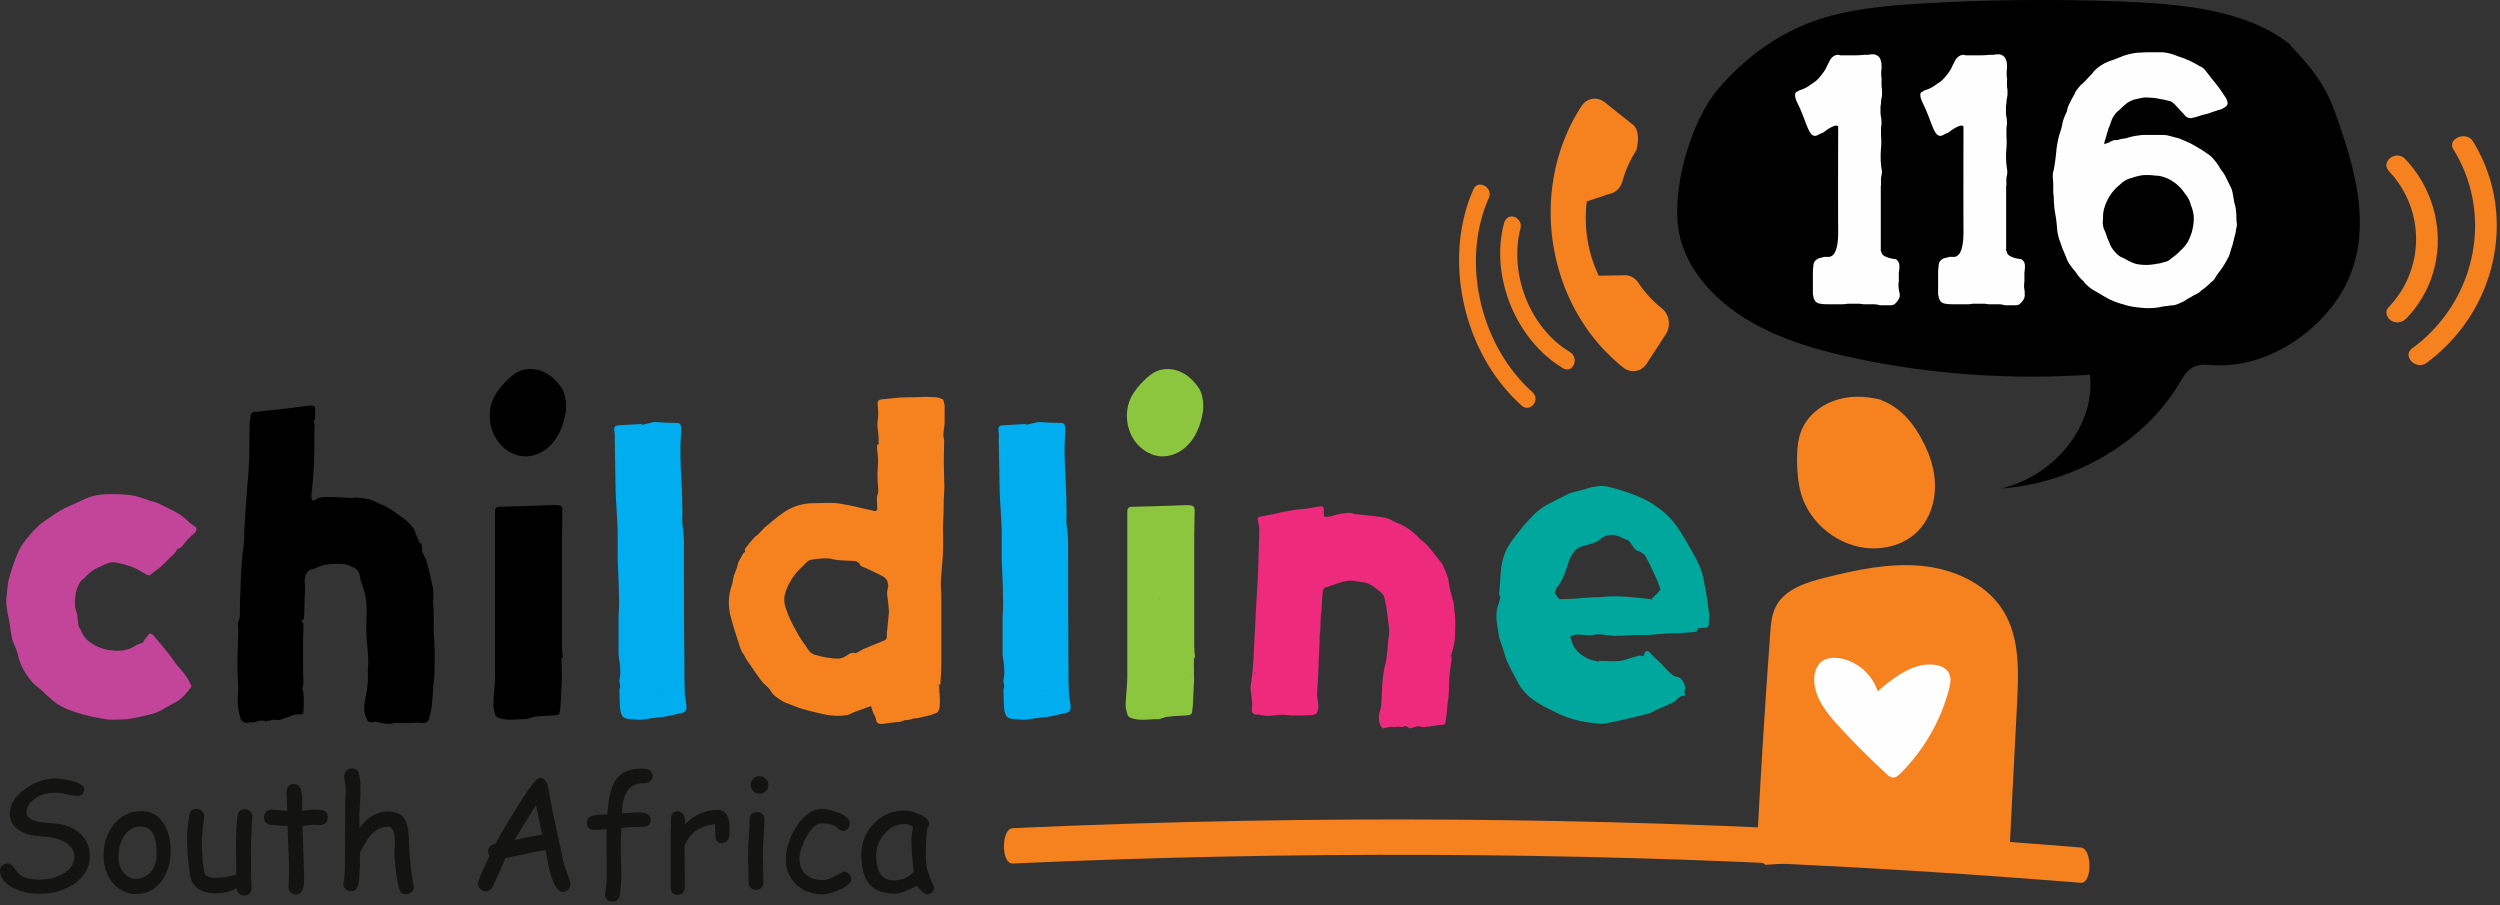 <?xml version="1.0"?>
<svg width="337" height="122" xmlns="http://www.w3.org/2000/svg" xmlns:svg="http://www.w3.org/2000/svg">
 <rect width="100%" height="100%" fill="#333333" stroke="none"/>
 <g class="layer">
  <title>Layer 1</title>
  <g class="layer" id="svg_8">
   <path d="m0.01,117.36c-0.01,-0.28 0.09,-0.51 0.29,-0.69c0.2,-0.17 0.44,-0.27 0.73,-0.27c0.33,0 0.63,0.19 0.88,0.57c0.35,0.51 0.65,0.87 0.92,1.04c0.59,0.39 1.43,0.57 2.52,0.57c1.05,0 2.04,-0.23 2.95,-0.68c1.15,-0.59 1.73,-1.4 1.73,-2.44c0,-0.85 -0.49,-1.53 -1.47,-2.03c-0.81,-0.43 -1.84,-0.65 -3.04,-0.69c-1.08,-0.04 -1.99,-0.28 -2.75,-0.71c-0.96,-0.55 -1.45,-1.33 -1.45,-2.36c0,-1.21 0.69,-2.32 2.07,-3.32c1.31,-0.93 2.67,-1.41 4.07,-1.41c0.65,0 1.4,0.12 2.23,0.33c1.11,0.29 1.65,0.67 1.65,1.13c0,0.59 -0.31,0.89 -0.92,0.89c-0.27,0 -0.75,-0.08 -1.43,-0.23c-0.68,-0.15 -1.2,-0.21 -1.57,-0.2c-1.07,0.01 -1.96,0.27 -2.71,0.79c-0.76,0.52 -1.13,1.15 -1.13,1.91c0,0.56 0.49,0.96 1.51,1.19c0.37,0.09 1.09,0.17 2.17,0.24c1.55,0.12 2.77,0.61 3.64,1.47c0.81,0.8 1.21,1.76 1.21,2.89c0,1.61 -0.75,2.91 -2.25,3.88c-1.29,0.83 -2.8,1.25 -4.51,1.25c-1.24,0 -2.39,-0.24 -3.43,-0.72c-1.25,-0.59 -1.89,-1.39 -1.92,-2.41" fill="#131312" fill-rule="nonzero" id="svg_12"/>
   <path d="m18.97,111.4c-1,0 -1.77,0.47 -2.33,1.43c-0.44,0.77 -0.67,1.65 -0.67,2.63c0,1 0.28,1.76 0.81,2.31c0.45,0.47 0.97,0.69 1.57,0.69c0.71,0 1.32,-0.27 1.83,-0.77c0.59,-0.57 0.89,-1.35 0.92,-2.32c0.09,-2.63 -0.61,-3.95 -2.13,-3.96m-0.61,9.11c-1.13,0 -2.12,-0.43 -2.95,-1.27c-0.91,-0.93 -1.4,-2.2 -1.44,-3.79c-0.04,-1.53 0.35,-2.88 1.16,-4.05c0.95,-1.37 2.28,-2.07 3.97,-2.07c1.36,0 2.39,0.63 3.09,1.87c0.56,1 0.83,2.21 0.8,3.63c-0.01,1.51 -0.41,2.8 -1.17,3.87c-0.88,1.21 -2.03,1.81 -3.47,1.81" fill="#131312" fill-rule="nonzero" id="svg_13"/>
   <path d="m33.83,113.95c0,0.49 0,1.23 0.01,2.21c0,0.97 0.01,1.71 0.01,2.2c0,0.15 0.01,0.37 0.03,0.68c0.03,0.31 0.04,0.53 0.04,0.68c0,0.29 -0.09,0.53 -0.29,0.72c-0.2,0.19 -0.44,0.28 -0.72,0.28c-0.53,0 -0.87,-0.32 -1.01,-0.97c-0.84,0.45 -1.81,0.67 -2.93,0.67c-0.88,0 -1.63,-0.2 -2.21,-0.59c-0.64,-0.44 -1.03,-1.07 -1.15,-1.91c-0.27,-1.8 -0.4,-3.41 -0.4,-4.81c0,-0.93 0.11,-2 0.31,-3.19c0.09,-0.59 0.43,-0.88 0.97,-0.88c0.29,0 0.53,0.09 0.73,0.28c0.2,0.19 0.29,0.43 0.29,0.72c0,0.31 -0.05,0.81 -0.15,1.49c-0.09,0.69 -0.15,1.21 -0.15,1.57c0,1.13 0.04,2.11 0.11,2.92c0.08,0.8 0.19,1.45 0.35,1.95c0.21,0.12 0.44,0.21 0.65,0.28c0.23,0.05 0.44,0.09 0.64,0.09c0.92,0 1.88,-0.15 2.89,-0.44l-0.01,-2.07l-0.03,-1.99c0,-1.47 0.07,-2.73 0.2,-3.81c0.08,-0.63 0.4,-0.95 0.99,-0.95c0.29,0 0.53,0.11 0.73,0.29c0.2,0.19 0.29,0.43 0.28,0.71l-0.19,3.85l0.01,0.02z" fill="#131312" fill-rule="nonzero" id="svg_14"/>
   <path d="m43.19,111.22c-0.15,0 -0.31,0 -0.51,-0.01c-0.19,-0.01 -0.36,-0.03 -0.51,-0.03c-0.15,0 -0.61,0.05 -1.39,0.16l0.2,6.03l0.01,0.44l0,0.52c0.04,1.49 -0.32,2.24 -1.07,2.24c-0.27,0 -0.51,-0.09 -0.71,-0.27c-0.2,-0.17 -0.31,-0.4 -0.31,-0.67c0,-0.25 0.01,-0.64 0.04,-1.16c0.01,-0.52 0.03,-0.91 0.03,-1.16l-0.2,-5.96c-0.49,-0.01 -1.25,-0.07 -2.27,-0.17c-0.6,-0.08 -0.91,-0.41 -0.91,-1c0,-0.31 0.09,-0.55 0.27,-0.75c0.19,-0.2 0.43,-0.29 0.71,-0.29l2.15,0.17c0,-0.35 -0.01,-0.81 -0.04,-1.4c-0.04,-0.57 -0.05,-1 -0.05,-1.25c0,-0.29 0.09,-0.52 0.29,-0.71c0.2,-0.19 0.44,-0.28 0.72,-0.28c0.61,0 0.97,0.49 1.08,1.49c0.01,0.25 0.03,0.56 0.03,0.91l-0.03,0.6l0,0.63c0.84,-0.11 1.32,-0.16 1.44,-0.16c0.71,0 1.17,0.03 1.39,0.09c0.43,0.15 0.63,0.47 0.63,0.96c0,0.31 -0.09,0.55 -0.28,0.75c-0.19,0.19 -0.43,0.28 -0.72,0.28" fill="#131312" fill-rule="nonzero" id="svg_15"/>
   <path d="m54.74,120.54c-0.48,0 -0.79,-0.25 -0.95,-0.77c-0.15,-0.55 -0.29,-1.35 -0.43,-2.37c-0.12,-0.99 -0.19,-1.8 -0.19,-2.43c0,-0.17 0.01,-0.44 0.03,-0.8c0.03,-0.36 0.03,-0.63 0.03,-0.81c0,-1.28 -0.32,-1.92 -0.96,-1.92c-0.85,0 -1.63,0.4 -2.31,1.17c-0.35,0.4 -0.83,1.17 -1.43,2.29c0,2.6 -0.11,4.13 -0.33,4.6c-0.19,0.43 -0.48,0.64 -0.88,0.64c-0.28,0 -0.53,-0.11 -0.73,-0.29a0.89,0.89 0 0 1 -0.32,-0.69c0,-0.09 0.03,-0.24 0.09,-0.44c0.05,-0.17 0.09,-0.67 0.11,-1.49l0.03,-1.51l0.04,-7.49c0.04,-0.84 0.07,-1.41 0.07,-1.71c0,-0.35 -0.03,-0.67 -0.09,-0.99c-0.07,-0.31 -0.11,-0.63 -0.11,-0.96c0,-0.28 0.11,-0.52 0.31,-0.71c0.2,-0.19 0.44,-0.28 0.72,-0.28c0.56,0 0.88,0.29 0.99,0.89c0.11,0.67 0.16,1.25 0.16,1.79c0,0.72 -0.03,1.45 -0.07,2.24c-0.05,0.73 -0.07,1.48 -0.07,2.23l0.01,0.89c0.56,-0.75 1.16,-1.31 1.8,-1.68c0.63,-0.36 1.31,-0.55 2.01,-0.55c1.13,0 1.91,0.36 2.33,1.09c0.29,0.52 0.47,1.39 0.51,2.61l0.08,1.95l0.2,2.12c0.11,0.8 0.21,1.49 0.35,2.11c0.03,0.11 0.04,0.21 0.04,0.29c0,0.28 -0.09,0.51 -0.31,0.69c-0.2,0.19 -0.44,0.28 -0.73,0.28" fill="#131312" fill-rule="nonzero" id="svg_16"/>
   <path d="m72.25,108.56l-2.92,4.69c0.83,-0.21 2.07,-0.47 3.75,-0.76l-0.83,-3.93zm3.6,11.65c-0.63,0 -1.17,-0.8 -1.64,-2.41c-0.17,-0.6 -0.4,-1.68 -0.65,-3.2c-0.69,0.09 -1.61,0.25 -2.73,0.51l-2.71,0.56c-0.35,0.89 -0.92,2.19 -1.75,3.91c-0.21,0.37 -0.51,0.56 -0.88,0.56c-0.28,0 -0.52,-0.09 -0.73,-0.29a0.95,0.95 0 0 1 -0.32,-0.73c0,-0.32 0.51,-1.56 1.53,-3.72c-0.11,-0.17 -0.17,-0.37 -0.17,-0.61c0,-0.55 0.33,-0.91 1,-1.05c0.77,-1.45 1.76,-3.13 2.95,-5.01c1.6,-2.59 2.61,-3.87 3,-3.87c0.53,0 0.91,0.37 1.11,1.12l0.64,3.43l1.52,7.08l0.57,1.61c0.2,0.55 0.31,0.92 0.31,1.11c0,0.29 -0.11,0.53 -0.32,0.73c-0.21,0.19 -0.45,0.29 -0.72,0.29" fill="#131312" fill-rule="nonzero" id="svg_17"/>
   <path d="m86.63,105.58c-1.64,0 -2.56,1.13 -2.76,3.43l-0.03,0.63c1.16,-0.08 1.91,-0.12 2.24,-0.12c1.08,0 1.63,0.33 1.63,1.01c0,0.51 -0.27,0.8 -0.8,0.89a4.1,4.1 0 0 1 -0.81,0.04c-0.31,0 -1.09,0.04 -2.35,0.15l-0.08,2.32c0,0.43 0.01,1.05 0.04,1.89c0.03,0.84 0.04,1.48 0.04,1.89c0,1.29 -0.08,2.29 -0.23,3.01c-0.12,0.55 -0.43,0.81 -0.95,0.81c-0.28,0 -0.52,-0.08 -0.71,-0.27a0.88,0.88 0 0 1 -0.31,-0.68c0,-0.05 0.01,-0.12 0.03,-0.2c0.15,-0.88 0.21,-1.85 0.21,-2.89l-0.03,-2.77l0,-2.96c-0.85,0.07 -1.39,0.11 -1.61,0.11c-0.69,0 -1.03,-0.33 -1.03,-1c0,-0.67 0.59,-1.03 1.77,-1.05l0.99,-0.03c0.01,-0.39 0.07,-0.91 0.15,-1.56c0.19,-1.51 0.56,-2.61 1.15,-3.33c0.71,-0.85 1.81,-1.29 3.31,-1.29c0.97,0 1.47,0.33 1.47,0.99c0,0.65 -0.44,0.99 -1.33,0.99" fill="#131312" fill-rule="nonzero" id="svg_18"/>
   <path d="m98.33,112.38c-0.04,0.85 -0.39,1.27 -1.01,1.27c-0.59,0 -0.88,-0.33 -0.88,-1c0,-0.13 0,-0.37 -0.03,-0.72l-0.03,-0.85c-1.08,0.13 -1.93,0.43 -2.59,0.91c-0.6,0.44 -1.11,1.11 -1.51,2l0.03,5.59c0,0.68 -0.35,1.03 -1.01,1.03c-0.6,0 -0.89,-0.35 -0.89,-1.03l0,-7.16c0,-0.23 0,-0.56 0.03,-1.01c0.01,-0.44 0.01,-0.77 0.01,-1c0,-0.69 0.31,-1.04 0.91,-1.04c0.67,0 1,0.57 1,1.69c1.31,-1.25 2.76,-1.88 4.35,-1.88c0.55,0 0.96,0.2 1.24,0.63c0.27,0.41 0.4,1.04 0.4,1.87c0,0.36 0,0.6 -0.01,0.72" fill="#131312" fill-rule="nonzero" id="svg_19"/>
   <path d="m102.38,107c-0.32,0 -0.61,-0.12 -0.84,-0.35c-0.24,-0.24 -0.36,-0.52 -0.36,-0.84c0,-0.32 0.12,-0.6 0.36,-0.84c0.23,-0.23 0.52,-0.35 0.84,-0.35c0.32,0 0.61,0.12 0.84,0.35c0.24,0.24 0.36,0.52 0.36,0.84c0,0.32 -0.12,0.6 -0.36,0.84c-0.23,0.23 -0.52,0.35 -0.84,0.35m0.45,8.28c0,0.4 0.01,1.01 0.04,1.83c0.03,0.81 0.04,1.43 0.04,1.83c0,0.31 -0.09,0.55 -0.28,0.73c-0.19,0.2 -0.43,0.29 -0.72,0.29s-0.53,-0.09 -0.72,-0.29c-0.19,-0.19 -0.28,-0.43 -0.28,-0.73c0,-0.4 -0.01,-1.01 -0.04,-1.83c-0.03,-0.81 -0.03,-1.43 -0.03,-1.83c0,-0.64 0.03,-1.44 0.09,-2.4c0.07,-0.95 0.11,-1.75 0.11,-2.39c0,-0.31 0.09,-0.55 0.28,-0.75c0.19,-0.19 0.43,-0.28 0.72,-0.28s0.53,0.09 0.72,0.28c0.19,0.2 0.28,0.44 0.28,0.75c0,0.64 -0.04,1.44 -0.11,2.39c-0.07,0.96 -0.11,1.76 -0.11,2.4" fill="#131312" fill-rule="nonzero" id="svg_20"/>
   <path d="m110.9,120.55c-1.4,0 -2.56,-0.43 -3.49,-1.27c-0.99,-0.88 -1.47,-2.04 -1.47,-3.49c0,-1.37 0.45,-2.8 1.37,-4.27c1.03,-1.64 2.17,-2.45 3.45,-2.45c0.67,0 1.4,0.16 2.23,0.47c1.04,0.4 1.56,0.89 1.56,1.47c0,0.27 -0.08,0.49 -0.25,0.69a0.82,0.82 0 0 1 -0.63,0.31c-0.2,0 -0.37,-0.07 -0.52,-0.19c-0.15,-0.12 -0.29,-0.23 -0.43,-0.35c-0.4,-0.32 -1.05,-0.48 -1.96,-0.48c-0.69,0 -1.39,0.61 -2.07,1.85c-0.61,1.13 -0.92,2.12 -0.92,2.95c0,0.89 0.31,1.6 0.91,2.12c0.57,0.48 1.31,0.72 2.21,0.72c0.4,0 0.84,-0.11 1.29,-0.32l1.19,-0.64c0.2,-0.11 0.35,-0.16 0.44,-0.16c0.25,0 0.47,0.11 0.65,0.31c0.19,0.2 0.28,0.43 0.28,0.68c0,0.51 -0.53,0.97 -1.57,1.44c-0.92,0.41 -1.68,0.61 -2.28,0.61" fill="#131312" fill-rule="nonzero" id="svg_21"/>
   <path d="m122.86,113.5c0,-0.29 0.01,-0.61 0.05,-0.95c0.04,-0.35 0.09,-0.72 0.16,-1.11c-0.25,-0.12 -0.47,-0.23 -0.64,-0.28a1.26,1.26 0 0 0 -0.44,-0.09c-1.05,0 -1.96,0.43 -2.72,1.29c-0.76,0.85 -1.15,1.85 -1.15,2.97c0,1.11 0.2,1.95 0.59,2.51c0.4,0.56 0.99,0.83 1.77,0.83c0.65,0 1.21,-0.12 1.67,-0.35c0.24,-0.13 0.59,-0.39 1.03,-0.77c-0.21,-1.81 -0.32,-3.16 -0.32,-4.05m2.12,7.08c-0.13,0 -0.37,-0.15 -0.71,-0.44c-0.31,-0.28 -0.53,-0.53 -0.68,-0.75c-0.65,0.36 -1.23,0.61 -1.72,0.8c-0.51,0.19 -0.92,0.27 -1.25,0.27c-1.59,0 -2.75,-0.44 -3.48,-1.35c-0.68,-0.84 -1.03,-2.13 -1.03,-3.87c0,-1.65 0.57,-3.05 1.69,-4.23c1.13,-1.16 2.49,-1.75 4.07,-1.75c0.59,0 1.24,0.15 1.97,0.45c0.93,0.39 1.4,0.84 1.4,1.37c0,0.19 -0.08,0.35 -0.21,0.49c-0.07,0.25 -0.12,0.68 -0.16,1.28c-0.03,0.59 -0.05,1.35 -0.07,2.27c0,0.84 0.05,1.51 0.17,2c0.08,0.29 0.29,0.89 0.65,1.8c0.04,0.12 0.12,0.29 0.23,0.53l0.07,0.17c0,0.28 -0.09,0.49 -0.29,0.68c-0.19,0.17 -0.41,0.25 -0.65,0.25" fill="#131312" fill-rule="nonzero" id="svg_22"/>
   <path d="m26.22,71.9c-0.68,0.45 -1.13,1.08 -1.64,1.69c-0.05,0.12 -0.23,0.23 -0.35,0.29c-0.39,0.05 -0.45,0.39 -0.61,0.61l-0.52,0.52c-0.51,0.51 -1.01,1.01 -1.59,1.52l-1.36,1.03c-0.05,0 -0.17,0 -0.28,-0.05c-0.68,-0.35 -1.31,-0.8 -2.04,-1.08c-0.75,-0.28 -1.59,-0.51 -2.44,-0.63c-0.45,-0.05 -0.96,0.17 -1.41,0.35c-0.52,0.23 -1.03,0.45 -1.53,0.79c-0.28,0.17 -0.57,0.51 -0.85,0.73c-0.11,0.12 -0.17,0.23 -0.23,0.29c-0.57,0.28 -0.73,0.79 -0.96,1.31l-0.17,0.56c-0.17,0.96 -0.28,1.93 0.17,2.95c0.05,0.51 0.11,1.03 0.16,1.53c0.07,0.23 0.23,0.45 0.35,0.68c0.35,0.96 1.01,1.53 1.87,1.99c0.68,0.4 1.36,0.56 2.11,0.68c1.19,0.17 2.43,0.05 3.45,-0.68c0.4,-0.23 0.96,-0.17 1.13,-0.73c0.05,-0.12 0.12,-0.17 0.23,-0.29c0.17,-0.16 0.28,-0.51 0.51,-0.56c0.23,0 0.52,0.23 0.63,0.45c0.73,0.85 1.43,1.69 2.11,2.55l0.84,1.2c0.45,0.51 0.91,1.01 1.31,1.59c0.28,0.39 0.45,0.84 0.68,1.24c0,0.05 0,0.17 -0.05,0.23c-0.63,0.8 -1.25,1.64 -2.27,2.11c-0.68,0.33 -1.36,0.79 -2.04,1.13c-0.63,0.28 -1.31,0.45 -1.99,0.61c-0.73,0.17 -1.48,0.29 -2.33,0.45c-0.84,0 -1.87,0.12 -2.83,0c-1.36,-0.23 -2.77,-0.51 -4.08,-0.96c-1.13,-0.33 -2.27,-0.85 -3.17,-1.64c-0.52,-0.45 -1.03,-0.91 -1.48,-1.36c-0.4,-0.35 -0.85,-0.63 -1.19,-1.03c-0.91,-1.08 -1.65,-2.27 -1.93,-3.68c-0.17,-0.75 -0.56,-1.43 -0.79,-2.11c-0.17,-0.84 -0.29,-1.69 -0.4,-2.55c-0.07,-0.35 -0.17,-0.68 -0.23,-1.03c-0.07,-0.51 -0.17,-1.07 -0.17,-1.59c0.05,-0.91 0.17,-1.75 0.28,-2.65c0.17,-0.69 0.35,-1.31 0.57,-1.93c0.28,-0.8 0.56,-1.59 0.91,-2.32c0.23,-0.45 0.56,-0.91 0.85,-1.31c0.51,-0.57 0.96,-1.2 1.52,-1.71c0.4,-0.4 0.85,-0.73 1.36,-1.08c0.75,-0.51 1.53,-1.07 2.33,-1.47c0.91,-0.45 1.81,-0.8 2.72,-1.25c1.08,-0.51 2.21,-0.68 3.4,-0.68c1.03,0 2.04,0 3.01,0.17c0.84,0.12 1.64,0.45 2.49,0.73c0.45,0.12 0.91,0.23 1.29,0.45c1.31,0.68 2.73,1.2 3.8,2.33c0.29,0.28 0.63,0.51 0.97,0.73c0.23,0.17 0.16,0.63 -0.12,0.85" fill="#C24599" fill-rule="nonzero" id="svg_23"/>
   <path d="m32.41,94.68l-0.07,0l0,0.07s0,-0.07 0.07,-0.07m26.03,-9.75c0.05,0.96 0.16,1.99 0.16,2.95c0,0.96 0,1.92 -0.05,2.95c0,0.4 -0.05,0.8 -0.11,1.25c-0.07,1.01 -0.12,2.04 -0.23,3.05c-0.07,0.63 -0.24,1.25 -0.4,1.88c-0.12,0.33 -0.57,0.51 -1.03,0.45c-0.45,-0.12 -1.01,0 -1.53,0l-1.41,0c-0.23,0 -0.45,-0.07 -0.63,0c-0.79,0.23 -1.59,0.05 -2.32,-0.12c-0.12,-0.05 -0.23,-0.05 -0.35,-0.05c-0.73,0.17 -0.91,0.11 -1.19,-0.57c-0.33,-0.68 -0.28,-1.47 -0.17,-2.21c0.12,-0.68 0.29,-1.36 0.35,-2.04c0.11,-0.73 0.05,-1.47 0.05,-2.2c0,-0.23 0.05,-0.47 0.05,-0.63c0.05,-1.36 -0.16,-2.72 -0.23,-4.08c-0.05,-0.68 0,-1.31 0,-1.99c0.07,-1.36 0.07,-2.67 -0.33,-3.97c-0.17,-0.68 -0.51,-1.36 -0.57,-2.04c-0.11,-0.57 -0.4,-0.85 -0.79,-1.03c-0.4,-0.23 -0.91,-0.45 -1.43,-0.51c-0.84,-0.05 -1.69,0 -2.49,0.11c-0.51,0.07 -0.96,0.35 -1.41,0.52c-0.23,0.05 -0.51,0.11 -0.68,0.23c-0.17,0.11 -0.35,0.28 -0.45,0.51c-0.12,0.28 -0.17,0.63 -0.17,0.91c-0.05,0.23 0.05,0.45 0.05,0.68c-0.05,1.08 -0.05,2.16 -0.11,3.24c0,0.39 0,0.79 -0.05,1.19c0,0.05 -0.12,0.11 -0.23,0.17c0,0 -0.12,0.05 -0.12,0.11l0.12,0.17c0.05,0.05 0.16,0.12 0.16,0.23c0,0.68 0,1.36 -0.05,2.04l0,3.75c0,0.73 0.05,1.53 0.05,2.32c0,0.17 -0.11,0.4 -0.16,0.63c0,0 0,0.05 0.05,0.11c0.05,0.17 0.11,0.35 0.11,0.45c0.07,0.85 0.07,1.65 0,2.51c0,0.39 -0.16,0.45 -0.51,0.39c-0.35,-0.05 -0.68,0.07 -0.96,0.12c-0.28,0.11 -0.57,0.28 -0.85,0.33c-0.51,0.17 -0.91,0.4 -1.48,0.29c-0.33,-0.07 -0.73,0.11 -1.07,0.16c-0.07,0 -0.17,0.12 -0.17,0.07c-0.73,-0.4 -1.36,0.23 -2.09,0.11c-0.24,0 -0.45,0.12 -0.68,0.05c-0.24,-0.05 -0.57,-0.23 -0.63,-0.45c-0.17,-0.61 -0.35,-1.29 -0.4,-1.97c-0.05,-0.75 0.05,-1.53 0.05,-2.28c-0.05,-1.29 -0.11,-2.55 -0.11,-3.8c0,-1.13 0.11,-2.27 0.11,-3.33c0,-0.52 0,-1.08 -0.05,-1.59c0,-0.07 0,-0.12 0.05,-0.17c0.29,-0.57 0.23,-1.2 0.23,-1.81c0,-0.75 0,-1.53 0.07,-2.27c0.05,-1.13 0.05,-2.33 0.16,-3.47c0.05,-0.96 0.17,-1.87 0.28,-2.84c0.07,-0.56 0.07,-1.13 0.07,-1.69l0.17,-2.77c0.05,-0.75 0.11,-1.48 0.16,-2.21c0.07,-1.25 0.23,-2.49 0.28,-3.75c0.12,-0.96 0.07,-1.93 0.07,-2.89c0.05,-0.8 0,-1.59 0.05,-2.37c0,-0.63 0.05,-1.25 0.17,-1.88c0,-0.11 0.23,-0.33 0.33,-0.33c0.91,-0.12 1.81,-0.17 2.72,-0.29c1.53,-0.16 3.07,-0.33 4.6,-0.56c0.96,-0.12 1.08,0 1.01,1.01c0,0.23 0.07,0.57 -0.05,0.8c-0.17,0.23 -0.11,0.4 -0.05,0.68c0.05,0.28 0,0.57 0,0.85c0,1.47 0,2.95 -0.05,4.43c-0.07,1.24 -0.17,2.55 -0.29,3.79c-0.05,0.29 -0.11,0.52 -0.05,0.75c0,0.16 0.05,0.33 0.12,0.45c0.05,0.05 0.28,0 0.39,-0.07c0.57,-0.45 1.25,-0.39 1.88,-0.39c0.51,0 0.96,0 1.47,0.05c0.52,0 1.03,0.05 1.6,0.11c0.11,0 0.28,-0.11 0.39,-0.11c0.85,0.11 1.71,0.11 2.44,0.45c1.13,0.51 2.27,0.96 3.23,1.76c0.52,0.4 1.08,0.68 1.48,1.13c0.4,0.45 0.91,0.85 1.03,1.53c0.05,0.23 0.23,0.45 0.28,0.68l-0.05,0.05c0,0.05 0,0.05 0.05,0.05l0,-0.11c0.11,0.16 0.17,0.33 0.23,0.56c0.45,0.12 0.28,0.57 0.4,0.85c0,0.05 -0.07,0.17 -0.07,0.28c0.23,0.52 0.52,0.97 0.68,1.48c0.29,1.13 0.57,2.27 0.8,3.4c0.12,0.68 0.05,1.36 0.05,2.04c0,0.51 0.07,1.08 0.07,1.59l0,2.16l-0.02,-0.02z" fill="#000" fill-rule="nonzero" id="svg_24"/>
   <path d="m67.5,86.92s0.05,0.05 0.05,0l-0.05,0zm8.23,4.76l-0.17,3.51c0,0.07 0,0.17 -0.05,0.24c-0.05,0.91 -0.05,0.91 -0.97,1.01c-0.73,0.05 -1.53,0.05 -2.27,0.17c-0.28,0 -0.51,0.05 -0.73,0.17c-0.23,0 -0.4,0.16 -0.56,0.16c-1.25,-0.05 -2.51,0.29 -3.75,-0.16c-0.17,-0.07 -0.4,-0.23 -0.45,-0.35c-0.12,-0.45 -0.28,-0.96 -0.28,-1.41c0.05,-1.31 0.23,-2.61 0.23,-3.92l0,-22.06c0,-0.45 0.05,-0.68 0.56,-0.73c2.49,-0.07 4.93,-0.12 7.43,-0.23l0.28,0c0.69,0.05 0.85,0.23 0.8,0.91c0,1.24 -0.05,2.55 -0.05,3.8l0,14.28c0,0.52 0.05,0.97 0.11,1.48c0,0.05 -0.05,0.11 -0.05,0.23c-0.05,-0.05 -0.05,-0.17 -0.11,-0.23" fill="#000" fill-rule="nonzero" id="svg_25"/>
   <path d="m88.77,93.04c-0.05,0 -0.05,0 -0.05,-0.05c0,0.05 -0.07,0.05 -0.07,0.11c0.07,0 0.07,-0.05 0.12,-0.05m3.12,3.07c-0.12,0.05 -0.17,0.05 -0.28,0.05c-0.69,0.17 -1.37,0.33 -2.05,0.45c-0.84,0.11 -1.69,0.17 -2.55,0.33c-0.63,0.12 -1.25,0.07 -1.81,0c-1.13,-0.05 -1.41,-0.23 -1.59,-1.29c-0.12,-0.85 -0.05,-1.76 -0.12,-2.67c0,-0.17 0.12,-0.28 0.12,-0.45c0,-0.12 -0.05,-0.23 -0.05,-0.35c-0.07,-0.16 -0.07,-0.28 -0.07,-0.45c0.07,-0.45 0.17,-0.91 0.12,-1.36c0,-0.73 -0.17,-1.47 -0.23,-2.21l0,-4.99c0.05,-0.96 0.11,-1.87 0.05,-2.77c0,-1.71 -0.11,-3.35 -0.17,-5.05l0,-3.91c-0.05,-1.81 -0.23,-3.63 -0.28,-5.39c-0.05,-2.21 -0.05,-4.48 -0.11,-6.69c0,-0.45 0.05,-0.91 -0.07,-1.36c-0.05,-0.45 0.12,-0.63 0.52,-0.68l3.17,-0.17c0,0.05 0.05,0.11 0.05,0.11l1.41,-0.33c0.12,-0.05 0.17,-0.05 0.29,-0.05c0.79,0.05 1.64,0.11 2.44,0.11c1.07,0 1.13,0 1.13,1.03c-0.07,1.36 -0.12,2.67 -0.07,3.96c0,1.31 0.12,2.56 0.17,3.87c0.05,0.79 0.05,1.59 0.05,2.37c0.07,0.68 0,1.36 0,2.11c0.07,0.91 0.23,1.81 0.23,2.67c0,5.67 0,11.28 0.07,16.89c0,1.24 0,2.49 0.05,3.75c0.05,0.51 0.17,1.01 0.23,1.52c0,0.63 -0.12,0.8 -0.68,0.97" fill="#00ADEF" fill-rule="nonzero" id="svg_26"/>
   <path d="m127.26,55.96l-0.05,0c0,0.05 0.05,0.05 0.05,0.05l0,-0.05zm-0.45,20.41l0.07,0c-0.07,0 -0.07,0 -0.07,-0.07l0,0.07zm-0.11,-1.53l0.05,0.05c0,-0.05 0,-0.05 -0.05,-0.05m-8.28,-7.88c-0.05,0 -0.05,-0.07 -0.05,-0.07l0,0.07l0.05,0zm1.39,15.39c0,-0.75 -0.15,-1.49 -0.23,-2.25c0,-0.37 0.08,-0.75 0.15,-1.05c0,-0.75 -0.29,-1.2 -0.97,-1.49l-1.88,-0.91c-0.29,-0.15 -0.75,-0.23 -0.89,-0.45c-0.23,-0.52 -0.68,-0.6 -1.2,-0.6c-0.83,-0.07 -1.73,0 -2.56,-0.23c-0.83,-0.21 -1.57,-0.07 -2.4,0c-0.31,0.08 -0.75,0.08 -0.97,0.31c-0.6,0.6 -1.28,1.2 -1.8,1.88c-0.53,0.75 -0.99,1.57 -1.21,2.4c-0.21,0.6 -0.15,1.43 0.08,2.03c0.31,0.97 0.75,1.95 1.28,2.85c0.52,1.05 1.2,1.96 1.88,2.93c0.15,0.23 0.52,0.44 0.83,0.52c0.6,0.15 1.12,0.31 1.72,0.37c0.68,0.08 1.28,0.23 1.96,0c0.6,-0.23 1.05,-0.89 1.8,-0.6l0.07,-0.07c0.39,-0.16 0.68,-0.39 0.99,-0.53c0.97,-0.37 1.95,-0.83 2.92,-1.2c0.08,-0.08 0.08,-0.23 0.16,-0.29c0,-0.39 0,-0.76 0.07,-1.13l0.23,-2.48l-0.03,-0.01zm6.72,10.92c0,0.05 0.05,0.05 0.05,0.11c0,-0.05 0.07,-0.05 0.07,-0.11c0,0.4 0.05,0.79 0.05,1.19c0,0.4 0,0.8 -0.12,1.2c-0.05,0.23 -0.28,0.45 -0.51,0.51c-0.63,0.23 -1.24,0.4 -1.87,0.51c-0.29,0.12 -0.63,0.12 -0.96,0.17c-0.23,0 -0.4,0.11 -0.63,0.17c-0.23,0.05 -0.4,0.05 -0.63,0.05c-0.17,0.05 -0.4,0.17 -0.63,0.23l-0.56,0.05c-0.63,0.07 -1.2,0.12 -1.76,0.23c-0.63,0.05 -0.91,-0.11 -0.97,-0.73c-0.05,-0.17 -0.16,-0.4 -0.28,-0.63c-0.11,-0.23 -0.23,-0.51 -0.28,-0.73c0,-0.28 -0.11,-0.35 -0.33,-0.23l-1.88,0.68c-0.4,0.11 -0.73,0.4 -1.13,0.45c-0.91,0.17 -1.87,0.12 -2.84,-0.05c-1.01,-0.23 -2.04,-0.45 -3.05,-0.75c-0.63,-0.16 -1.25,-0.45 -1.87,-0.68c-0.29,-0.11 -0.52,-0.16 -0.8,-0.33c-0.68,-0.4 -1.36,-0.8 -1.76,-1.53c-0.28,-0.45 -0.79,-0.73 -1.13,-1.19c-0.63,-0.8 -1.19,-1.65 -1.76,-2.49c-0.28,-0.35 -0.51,-0.8 -0.73,-1.2c-0.17,-0.23 -0.28,-0.45 -0.4,-0.73c-0.45,-1.48 -1.01,-2.95 -1.36,-4.48c-0.33,-1.31 -0.28,-2.72 0.17,-4.03c0.17,-0.45 0.17,-0.91 0.28,-1.31c0.12,-0.33 0.28,-0.68 0.4,-1.01c0.11,-0.29 0.11,-0.57 0.23,-0.85l0.63,-1.13c0.05,-0.05 0.11,-0.12 0.16,-0.17c0.07,0 0.17,-0.05 0.12,-0.05c-0.17,-0.45 0.17,-0.68 0.4,-0.96c0.28,-0.4 0.61,-0.75 0.96,-1.15c0.05,-0.05 0.17,-0.05 0.23,-0.11l1.03,-1.08c0.84,-0.68 1.64,-1.41 2.49,-1.99c1.24,-0.85 2.6,-1.29 4.13,-1.29c1.13,0 2.33,-0.12 3.47,0.05c1.59,0.23 3.17,0.68 4.76,1.01c0.11,0 0.33,-0.11 0.33,-0.16c0,-0.57 -0.05,-1.13 -0.05,-1.71c0.05,-0.23 0.17,-0.45 0.17,-0.68c0.05,-0.17 0,-0.4 0,-0.57c0,-0.33 -0.07,-0.61 -0.07,-0.96c0,-0.45 -0.05,-0.91 0,-1.36c0,-0.51 0.07,-0.96 0.07,-1.41c0,-0.4 -0.07,-0.85 -0.12,-1.31c0,-0.35 -0.17,-0.68 0.23,-0.96l-0.05,-0.12l0,-0.68c0,-0.23 -0.05,-0.4 -0.05,-0.63c-0.07,-0.56 -0.17,-1.07 -0.07,-1.64c0.12,-0.68 0.07,-1.41 0,-2.09c-0.05,-0.63 0.12,-0.75 0.69,-0.8c0.79,-0.05 1.59,-0.17 2.37,-0.23c0.8,0 1.65,-0.05 2.49,-0.05c0.68,-0.05 1.36,-0.05 2.04,0c0.4,0 0.8,0.11 1.15,0.28c0.16,0.05 0.16,0.4 0.21,0.57c0,0.05 0.07,0.05 0.07,0.11l0,2.72c-0.07,0.52 -0.17,0.97 -0.17,1.48c0,0.23 0.11,0.51 0.11,0.73c0,0.91 -0.05,1.81 -0.05,2.79c0,0.79 0.05,1.64 0.05,2.49c0.07,0.84 0,1.69 -0.05,2.6c0,1.2 -0.05,2.44 -0.11,3.63c0,1.13 0.05,2.28 0,3.47c0,0.73 -0.12,1.53 -0.17,2.32c-0.05,0.68 -0.12,1.36 -0.12,2.11c0,0.56 0.07,1.13 0.07,1.75l0,8.68c0,0.96 -0.07,1.93 -0.12,2.95l-0.11,0.12c-0.07,0 -0.07,-0.07 -0.12,-0.07c0,0.12 0,0.17 0.05,0.23c0,0.23 0,0.52 0.07,0.75" fill="#F5821F" fill-rule="nonzero" id="svg_27"/>
   <path d="m140.54,93.04c-0.05,0 -0.05,0 -0.05,-0.05c0,0.05 -0.07,0.05 -0.07,0.11c0.07,0 0.07,-0.05 0.12,-0.05m3.12,3.07c-0.12,0.05 -0.17,0.05 -0.29,0.05c-0.68,0.17 -1.36,0.33 -2.04,0.45c-0.84,0.11 -1.69,0.17 -2.55,0.33c-0.63,0.12 -1.25,0.07 -1.81,0c-1.13,-0.05 -1.41,-0.23 -1.59,-1.29c-0.12,-0.85 -0.05,-1.76 -0.12,-2.67c0,-0.17 0.12,-0.28 0.12,-0.45c0,-0.12 -0.05,-0.23 -0.05,-0.35c-0.07,-0.16 -0.07,-0.28 -0.07,-0.45c0.07,-0.45 0.17,-0.91 0.12,-1.36c0,-0.73 -0.17,-1.47 -0.23,-2.21l0,-4.99c0.05,-0.96 0.11,-1.87 0.05,-2.77c0,-1.71 -0.11,-3.35 -0.17,-5.05l0,-3.91c-0.05,-1.81 -0.23,-3.63 -0.28,-5.39c-0.05,-2.21 -0.05,-4.48 -0.12,-6.69c0,-0.45 0.07,-0.91 -0.05,-1.36c-0.05,-0.45 0.12,-0.63 0.52,-0.68l3.17,-0.17c0,0.05 0.05,0.11 0.05,0.11l1.41,-0.33c0.12,-0.05 0.17,-0.05 0.29,-0.05c0.79,0.05 1.64,0.11 2.43,0.11c1.08,0 1.13,0 1.13,1.03c-0.05,1.36 -0.11,2.67 -0.05,3.96c0,1.31 0.12,2.56 0.17,3.87c0.05,0.79 0.05,1.59 0.05,2.37c0.05,0.68 0,1.36 0,2.11c0.05,0.91 0.23,1.81 0.23,2.67c0,5.67 0,11.28 0.05,16.89c0,1.24 0,2.49 0.07,3.75c0.05,0.51 0.16,1.01 0.23,1.52c0,0.63 -0.12,0.8 -0.68,0.97" fill="#00ADEF" fill-rule="nonzero" id="svg_28"/>
   <path d="m158.01,60.72l-0.12,0l0.05,-0.05c0,0.05 0,0.05 0.07,0.05m-1.71,19.96s0,-0.05 -0.05,-0.05l0,0.05l0.05,0.05l0,-0.05zm-3.57,6.24s0.07,0.05 0.07,0l-0.07,0zm8.11,2.83c-0.05,0.07 0,0.12 0,0.17c-0.05,0.05 -0.11,0.12 -0.16,0.12m0.28,0.91c-0.17,0.05 -0.35,0.05 -0.45,0.11m0.45,0.63l-0.17,3.51c0,0.07 0,0.17 -0.05,0.24c-0.05,0.91 -0.05,0.91 -0.97,1.01c-0.73,0.05 -1.52,0.05 -2.27,0.17c-0.28,0 -0.51,0.05 -0.73,0.17c-0.23,0 -0.4,0.16 -0.56,0.16c-1.25,-0.05 -2.51,0.29 -3.75,-0.16c-0.17,-0.07 -0.4,-0.23 -0.45,-0.35c-0.12,-0.45 -0.28,-0.96 -0.28,-1.41c0.05,-1.31 0.23,-2.61 0.23,-3.92l0,-22.06c0,-0.45 0.05,-0.68 0.56,-0.73c2.49,-0.07 4.93,-0.12 7.43,-0.23l0.28,0c0.69,0.05 0.85,0.23 0.8,0.91c0,1.24 -0.05,2.55 -0.05,3.8l0,14.28c0,0.52 0.05,0.97 0.11,1.48c0,0.05 -0.05,0.11 -0.05,0.23c-0.05,-0.05 -0.05,-0.17 -0.11,-0.23" fill="#8CC63E" fill-rule="nonzero" id="svg_29"/>
   <path d="m195.64,88.34s-0.05,0 -0.05,-0.05c0,0.05 -0.05,0.11 -0.05,0.16c0,0 0.05,0 0.05,0.07c0,-0.07 0.05,-0.12 0.05,-0.17m-17.91,-2.72l-0.07,0c0,0.05 0.07,0.05 0.07,0.05l0,-0.05zm-8.63,5.16c0.07,0 0.12,0 0.12,-0.05c0,0 0,-0.07 -0.05,-0.12c-0.07,0.05 -0.07,0.12 -0.12,0.12l0.05,0.05zm8.91,-6.75c0,0.56 -0.05,1.13 -0.12,1.69c0,0.97 -0.05,1.99 -0.11,2.95c-0.05,0.97 -0.05,1.99 -0.12,2.96c-0.05,0.68 -0.11,1.36 -0.11,2.04c0,0.45 0.11,0.91 0.17,1.41c0,0.35 -0.07,0.73 -0.23,1.03c-0.12,0.16 -0.45,0.28 -0.75,0.28c-0.79,0.05 -1.59,0.05 -2.44,0.05c-0.45,0 -0.96,-0.11 -1.47,-0.11c-0.63,0 -1.25,0.16 -1.87,0.16c-0.35,0 -0.68,-0.05 -1.03,-0.11c-0.17,-0.05 -0.28,-0.12 -0.45,-0.05c-0.51,0 -0.8,-0.23 -0.73,-0.85c0,-0.23 0.05,-0.45 0.05,-0.68c-0.05,-0.68 -0.17,-1.31 -0.23,-1.99l0,-0.23c0.11,-0.73 0.23,-1.48 0.28,-2.21c0.12,-1.25 0.17,-2.49 0.23,-3.8c0.12,-1.81 0.17,-3.63 0.28,-5.49c0.07,-1.31 0.17,-2.67 0.23,-4.03c0.07,-1.43 0.07,-2.79 0.12,-4.2c0,-0.51 0.05,-1.03 0.05,-1.53c-0.05,-0.51 -0.17,-0.96 -0.23,-1.41c0,-0.12 0.12,-0.23 0.17,-0.23c0.68,-0.12 1.31,-0.28 1.99,-0.4c0.96,-0.23 1.87,-0.4 2.84,-0.56l1.59,-0.17c0.45,-0.05 0.91,-0.17 1.36,-0.23c0.91,-0.17 1.01,-0.05 0.96,0.63c0,0.23 0.05,0.51 0.11,0.73c0.23,0 0.45,-0.05 0.68,-0.05c0.52,-0.12 1.03,-0.29 1.53,-0.4c0.57,-0.05 1.08,-0.23 1.65,0c0.23,0.11 0.51,0.05 0.73,0.11c1.24,0.12 2.44,0.23 3.63,0.45c0.51,0.12 0.96,0.4 1.41,0.63c1.25,0.45 2.28,1.19 3.17,2.16c0.07,0.11 0.17,0.16 0.29,0.23c0.23,0.23 0.51,0.4 0.68,0.63c0.4,0.39 0.73,0.84 1.08,1.29c0.33,0.45 0.73,0.85 1.01,1.31c0.28,0.57 0.57,1.13 0.73,1.76c0.17,0.45 0.17,0.96 0.29,1.48c0.11,0.61 0.33,1.29 0.51,1.92c0.05,0.4 0.12,0.8 0.12,1.19c0.05,0.4 0.11,0.75 0.11,1.13c0,1.48 0.05,3.01 -0.45,4.43c-0.12,0.35 -0.05,0.73 -0.05,1.08c-0.12,0.73 -0.23,1.48 -0.29,2.16c-0.05,0.61 -0.05,1.19 -0.05,1.81c-0.05,0.68 -0.11,1.41 -0.23,2.15c-0.05,0.68 -0.11,1.43 -0.23,2.16c0,0.17 -0.11,0.4 -0.51,0.4c-0.57,0 -1.19,0.16 -1.81,0.23c-0.35,0 -0.68,0.16 -1.08,0c-0.23,-0.12 -0.57,0 -0.79,0.05c-0.35,0.17 -0.63,0.28 -0.92,0c-0.23,-0.17 -0.45,-0.12 -0.67,0c-0.17,0.05 -0.35,-0.05 -0.57,-0.05c-0.12,0 -0.23,0.05 -0.35,0.05l-0.33,0c-0.05,0 -0.17,-0.05 -0.23,-0.05c-0.4,0.05 -0.73,0.16 -1.13,0.23c-0.12,0 -0.35,-0.23 -0.4,-0.4c-0.12,-0.17 -0.12,-0.4 -0.17,-0.63c-0.17,-0.73 0.17,-1.36 0.28,-2.04c0.07,-0.85 0.07,-1.64 0.12,-2.44c0,-0.28 0.05,-0.51 0.05,-0.73c0.07,-0.63 0.12,-1.19 0.23,-1.76c0.12,-0.56 0.29,-1.13 0.35,-1.76c0.11,-0.79 0.11,-1.64 0.23,-2.43c0.11,-0.52 0.11,-0.97 0.05,-1.48l-0.33,-2.61c-0.07,-0.4 -0.17,-0.73 -0.23,-1.13c-0.07,-0.56 -0.47,-0.91 -0.85,-1.19c-0.45,-0.35 -0.91,-0.73 -1.48,-0.96c-0.51,-0.17 -1.13,-0.17 -1.69,-0.29c-1.13,-0.23 -2.21,0.29 -3.24,0.63c-0.28,0.12 -0.63,0.17 -0.85,0.28c-0.11,0.07 -0.23,0.29 -0.23,0.45c-0.11,1.03 -0.16,1.99 -0.21,3.01c-0.07,0.05 -0.07,0.16 -0.07,0.23" fill="#ED2A7B" fill-rule="nonzero" id="svg_30"/>
   <path d="m223.84,79.47c-0.24,-0.79 -0.48,-1.31 -0.72,-1.83c-0.48,-1.04 -0.96,-2.08 -1.44,-2.87c-0.36,-0.25 -0.72,-0.52 -0.96,-0.52c-0.6,-0.25 -0.93,-1.51 -1.55,-1.51c-1.07,-0.52 -2.16,-1.09 -3.48,-0.05c-0.72,0.77 -2.75,0.73 -3.35,1.52c-1.2,1.31 -1.08,3.16 -2.28,4.72c-0.24,0.27 -0.35,0.53 -0.47,1.05l0.59,0.77l0.6,0c1.56,0 3.24,-0.25 4.79,-0.25c2.28,-0.27 4.55,0 6.83,0.25c0.12,0 0.24,0.27 0.24,0c0.48,-0.52 0.84,-0.77 1.2,-1.29m6.51,4.73c-0.05,0.44 -0.4,0.44 -0.73,0.44c-0.17,0 -0.4,0 -0.63,0.07c-0.07,0 -0.17,0.05 -0.17,0.11c-0.05,0.45 -0.4,0.35 -0.63,0.4l-2.21,0.17c-0.61,0 -1.19,0 -1.81,0.05l-1.99,0.17l-1.87,0c-0.91,0.05 -1.76,0.11 -2.67,0.11c-0.23,0 -0.45,-0.05 -0.61,-0.05c-0.69,-0.05 -1.37,-0.23 -1.99,-0.12c-0.85,0.17 -1.65,0 -2.44,0c-0.29,0 -0.52,0.12 -0.75,0.17c-0.11,0 -0.16,0.17 -0.16,0.23c0.28,0.57 0.27,1.89 2.51,2.91c0.45,0.17 0.85,0.23 1.31,0.35l0,-0.12c0.96,0 1.97,0.12 2.89,0c0.79,-0.11 1.52,-0.45 2.32,-0.63c0.17,-0.05 0.33,-0.11 0.51,-0.05c0.28,0.12 0.35,0 0.4,-0.23c0.05,-0.17 0.23,-0.4 0.33,-0.4c0.17,-0.05 0.35,0.12 0.52,0.23l0.09,0.16c0.35,0.35 0.73,0.73 1.13,1.08c0.57,0.57 1.08,1.19 1.71,1.69c0.23,0.24 0.56,0.29 0.85,0.35c0.56,0.23 1.07,1.25 0.84,1.76c-0.05,0.11 -0.05,0.28 0,0.4c0.17,0.23 0.07,0.33 -0.11,0.33c-0.68,0 -0.96,0.68 -1.48,0.91c-0.73,0.4 -1.52,0.68 -2.27,1.03c-0.28,0.11 -0.51,0.28 -0.79,0.4c-0.52,0.16 -1.08,0.33 -1.71,0.45c-1.41,0.33 -2.84,0.68 -4.31,0.96c-0.51,0.11 -1.08,0 -1.59,-0.05a14.18,14.18 0 0 1 -5.28,-1.53c-0.96,-0.45 -1.99,-0.96 -2.83,-1.59a6.45,6.45 0 0 1 -2.04,-2.21c-0.45,-0.91 -1.03,-1.87 -1.43,-2.77c-0.33,-0.63 -0.45,-1.31 -0.68,-1.99c-0.16,-0.52 -0.4,-1.03 -0.51,-1.59c-0.23,-1.48 -0.63,-2.96 -0.05,-4.43c0.11,-0.28 0.16,-0.57 0.23,-0.85c0,-0.11 -0.17,-0.28 -0.17,-0.4c0.11,-1.19 0.17,-2.37 0.28,-3.57c0.12,-0.73 0.29,-1.47 0.57,-2.15c0.33,-0.68 0.73,-1.36 1.24,-1.99c0.68,-0.85 1.36,-1.76 2.16,-2.55c0.68,-0.8 1.53,-1.43 2.44,-1.93l2.67,-1.36c0.56,-0.23 1.24,-0.35 1.87,-0.51c0.56,-0.17 1.13,-0.4 1.76,-0.45c0.56,-0.12 1.24,-0.12 1.81,0.05c1.19,0.28 2.32,0.63 3.45,1.08c1.03,0.39 1.99,0.84 2.84,1.47c1.19,0.8 2.21,1.76 3,2.95c0.45,0.68 0.91,1.43 1.31,2.11c0.57,1.01 1.19,2.04 1.64,3.11c0.35,0.75 0.52,1.6 0.63,2.33c0.29,1.36 0.45,2.67 0.63,3.97c0.05,0.51 0,1.01 -0.05,1.53" fill="#00A79D" fill-rule="nonzero" id="svg_31"/>
   <path d="m238,116.58c10.44,-0.81 20.95,-0.85 31.4,-0.09c0.47,0.03 1.03,0.03 1.28,-0.36c0.13,-0.2 0.15,-0.44 0.16,-0.67c0.36,-6.93 0.72,-13.88 1.07,-20.83c0.21,-4.2 0.36,-8.71 -1.88,-12.31c-2.27,-3.65 -6.67,-5.63 -11.01,-6.04c-4.35,-0.41 -8.71,0.52 -12.93,1.57c-2.61,0.65 -5.51,1.56 -6.71,3.92c-0.56,1.11 -0.67,2.37 -0.76,3.6c-0.73,10.11 -1.36,20.21 -1.87,30.33" fill="#F5821F" fill-rule="nonzero" id="svg_32"/>
   <path d="m253.27,53.83c-2,-0.48 -4.13,-0.51 -6.08,0.2c-1.93,0.69 -3.63,2.15 -4.39,4.07c-0.49,1.27 -0.56,2.65 -0.56,4.03c0.03,1.55 0.15,3.12 0.6,4.61c1.24,3.96 5.09,6.95 9.24,7.17c2.16,0.12 4.4,-0.51 6.04,-1.93c1.63,-1.41 2.55,-3.56 2.69,-5.72c0.16,-2.16 -0.4,-4.33 -1.36,-6.27c-1.51,-3.05 -3.32,-5.28 -6.56,-6.31" fill="#F5821F" fill-rule="nonzero" id="svg_33"/>
   <path d="m253.11,93.2c-0.69,-2.24 -2.71,-4.04 -5.01,-4.45c-0.89,-0.16 -1.91,-0.11 -2.61,0.47c-0.63,0.53 -0.91,1.39 -0.93,2.21c-0.09,2.48 1.61,4.61 3.28,6.44c2.05,2.23 4.19,4.36 6.4,6.41c0.28,0.27 0.6,0.53 0.97,0.53c0.39,0 0.71,-0.28 0.97,-0.55c3.12,-3.11 5.4,-7.04 6.53,-11.29c0.2,-0.75 0.36,-1.59 -0.01,-2.27c-0.39,-0.68 -1.17,-1 -1.95,-1.09c-2.72,-0.33 -5.19,1.52 -7.29,3.27" fill="#FFFEFE" fill-rule="nonzero" id="svg_34"/>
   <path d="m136.51,116.4c18.79,-0.85 37.57,-1.24 56.37,-1.16c18.69,0.07 37.37,0.61 56.05,1.63c10.52,0.56 21.04,1.28 31.56,2.13c1.56,0.13 1.56,-4.63 0,-4.76c-18.77,-1.53 -37.57,-2.6 -56.36,-3.2c-18.68,-0.6 -37.37,-0.73 -56.07,-0.4c-10.52,0.19 -21.04,0.52 -31.56,1c-1.56,0.08 -1.56,4.84 0,4.76" fill="#F5821F" fill-rule="nonzero" id="svg_35"/>
   <path d="m308.67,5.97c-5.93,-4.72 -14.79,-5.45 -22.79,-5.77c-9.05,-0.35 -18.13,-0.25 -27.19,0.29c-4.81,0.31 -9.71,0.75 -14.2,2.36c-5.12,1.84 -9.47,5.16 -12.8,9.05c-3.92,4.57 -6.49,14.05 -5.32,19.67c1,4.73 4.64,8.8 9.13,11.51c4.49,2.72 9.79,4.23 15.09,5.32c10.16,2.11 20.71,2.81 31.13,2.11c0.79,6.71 -4.6,13.59 -11.97,15.35c9.97,-0.77 19.35,-6.31 23.99,-14.15c0.55,-0.92 1.12,-1.95 2.2,-2.35c0.79,-0.29 1.67,-0.19 2.51,-0.13c7.93,0.43 15.79,-5.57 18.39,-12.23c2.59,-6.65 0.76,-13.61 -1.53,-20.32c-1.15,-3.37 -2.09,-5.91 -6.41,-10.39" fill="#000" fill-rule="nonzero" id="svg_36"/>
   <path d="m220.6,20.22c-0.84,1.29 -1.48,2.72 -1.91,4.25c-0.25,0.89 -0.95,1.55 -1.79,1.68l-3,1c-0.43,3.41 0.13,6.92 1.61,10.01l3.29,-0.05c0.8,-0.09 1.6,0.31 2.08,1.05a14.72,14.72 0 0 0 3.13,3.4c1.01,0.81 1.27,2.37 0.55,3.47l-2.59,4c-0.72,1.09 -2.12,1.33 -3.15,0.52c-10.37,-8.25 -12.91,-24.01 -5.65,-35.23c0.71,-1.11 2.12,-1.35 3.15,-0.53l3.71,2.95c1.29,0.92 0.56,3.48 0.56,3.48" fill="#F5821F" fill-rule="nonzero" id="svg_37"/>
   <path d="m322.03,23.07c4.96,5.27 4.83,13.31 -0.09,18.39c-0.49,0.52 -0.21,1.4 0.4,1.77c0.72,0.43 1.53,0.21 2.04,-0.31c5.75,-5.95 5.59,-15.4 -0.16,-21.49c-1.2,-1.29 -3.39,0.36 -2.19,1.64" fill="#F5821F" fill-rule="nonzero" id="svg_38"/>
   <path d="m330.72,20.14c4.24,6.84 3.76,15.45 -0.77,21.93a20.94,20.94 0 0 1 -4.79,4.89c-1.41,1.05 0.52,2.99 1.95,1.95c7.47,-5.53 10.77,-14.67 8.97,-23.09a21.75,21.75 0 0 0 -2.73,-6.77c-0.91,-1.45 -3.52,-0.36 -2.63,1.09" fill="#F5821F" fill-rule="nonzero" id="svg_39"/>
   <path d="m211.63,47.46c-5.43,-3.25 -8.27,-10.61 -6.65,-16.77c0.17,-0.63 -0.36,-1.35 -0.92,-1.48c-0.67,-0.17 -1.16,0.28 -1.33,0.92c-1.89,7.2 1.67,15.75 7.96,19.51c1.32,0.79 2.27,-1.39 0.95,-2.17" fill="#F5821F" fill-rule="nonzero" id="svg_40"/>
   <path d="m206.55,52.84c-5.49,-4.92 -8.29,-12.89 -7.45,-20.21c0.24,-2.09 0.77,-4.08 1.59,-5.95c0.63,-1.41 -1.45,-2.56 -2.07,-1.16c-3.27,7.37 -2.28,16.71 2.08,23.83a24.26,24.26 0 0 0 4.4,5.31c1.16,1.04 2.63,-0.77 1.45,-1.81" fill="#F5821F" fill-rule="nonzero" id="svg_41"/>
   <path d="m289.88,23.6l-0.88,0c-0.51,0.05 -1.04,0.17 -1.63,0.39c-0.55,0.12 -1.03,0.37 -1.44,0.75l-0.28,0.25c-0.11,0.08 -0.2,0.16 -0.29,0.25c-0.79,0.75 -1.35,1.67 -1.68,2.75c-0.09,0.25 -0.13,0.51 -0.16,0.76c-0.03,0.24 -0.03,0.49 -0.03,0.75c-0.09,0.63 0,1.17 0.24,1.63c0.09,0.21 0.16,0.41 0.23,0.6c0.05,0.19 0.13,0.39 0.21,0.59c0.09,0.17 0.15,0.32 0.19,0.44c0.05,0.13 0.11,0.28 0.19,0.44c0.35,0.59 0.76,1.05 1.25,1.39c0.29,0.12 0.57,0.25 0.83,0.4c0.24,0.15 0.52,0.28 0.81,0.41c0.45,0.2 1.08,0.31 1.87,0.31c0.51,0 1.05,-0.07 1.63,-0.19c0.13,0 0.25,-0.03 0.39,-0.07c0.12,-0.04 0.27,-0.08 0.44,-0.12c0.37,-0.08 0.68,-0.25 0.93,-0.51a0.38,0.38 0 0 1 0.13,-0.09c0.04,-0.01 0.08,-0.05 0.12,-0.09c0.17,-0.12 0.33,-0.25 0.51,-0.4c0.16,-0.15 0.33,-0.31 0.49,-0.48c0,-0.04 0.03,-0.05 0.07,-0.05c0.33,-0.33 0.63,-0.69 0.88,-1.07c0.24,-0.47 0.43,-0.92 0.56,-1.37c0.21,-0.8 0.29,-1.49 0.25,-2.07c-0.04,-0.55 -0.17,-1.07 -0.39,-1.57c-0.12,-0.55 -0.39,-1.07 -0.81,-1.56c-0.41,-0.63 -0.93,-1.15 -1.56,-1.57c-0.59,-0.41 -1.25,-0.68 -2.01,-0.81c-0.2,0 -0.37,-0.01 -0.52,-0.03a2.79,2.79 0 0 0 -0.53,-0.04m-6.2,-4.19c0.2,-0.08 0.44,-0.17 0.68,-0.25c0.17,-0.12 0.33,-0.21 0.51,-0.25a0.56,0.56 0 0 1 0.25,-0.05l0.37,0c0.2,-0.09 0.4,-0.15 0.56,-0.16c0.17,-0.03 0.36,-0.05 0.57,-0.09c0.61,-0.21 1.23,-0.33 1.81,-0.39c0.16,-0.04 0.44,-0.05 0.81,-0.05l1.93,0c0.43,0 0.73,0.01 0.95,0.05l1.51,0.39c0.24,0.08 0.41,0.15 0.49,0.19c0.29,0.12 0.57,0.25 0.85,0.37c0.27,0.12 0.55,0.27 0.84,0.44c0.29,0.16 0.57,0.33 0.84,0.49c0.28,0.17 0.56,0.36 0.85,0.57c0.41,0.24 0.79,0.6 1.13,1.07c0.08,0.08 0.16,0.19 0.24,0.31c0.08,0.13 0.17,0.25 0.25,0.37c0.08,0.17 0.25,0.43 0.51,0.76c0.2,0.29 0.37,0.57 0.49,0.87l0.56,1.13c0.09,0.16 0.15,0.33 0.2,0.51c0.04,0.16 0.08,0.35 0.12,0.56c0.04,0.25 0.08,0.49 0.12,0.75c0.04,0.25 0.11,0.51 0.19,0.76c0,0.08 0.01,0.15 0.04,0.21c0.01,0.07 0.03,0.13 0.03,0.21c0.04,0.35 0.07,0.64 0.07,0.92c0,0.27 0.01,0.57 0.05,0.91c0.04,0.16 0.03,0.41 -0.05,0.75c-0.04,0.12 -0.07,0.25 -0.07,0.37c0,0.13 -0.03,0.25 -0.07,0.37c-0.08,0.29 -0.15,0.57 -0.21,0.85c-0.07,0.27 -0.13,0.53 -0.21,0.79c-0.09,0.24 -0.16,0.48 -0.23,0.72c-0.07,0.23 -0.13,0.44 -0.21,0.65c-0.17,0.33 -0.33,0.64 -0.51,0.93c-0.16,0.29 -0.36,0.59 -0.56,0.88c-0.13,0.17 -0.25,0.33 -0.39,0.51c-0.12,0.16 -0.24,0.35 -0.36,0.56c-0.13,0.25 -0.35,0.48 -0.64,0.69c-0.41,0.41 -0.83,0.77 -1.25,1.05c-0.2,0.21 -0.44,0.39 -0.72,0.51c-0.27,0.12 -0.52,0.27 -0.77,0.44c-0.21,0.08 -0.4,0.19 -0.57,0.31c-0.16,0.13 -0.35,0.24 -0.56,0.32c-0.25,0.12 -0.49,0.23 -0.72,0.31c-0.23,0.09 -0.49,0.13 -0.79,0.13c-0.2,0.04 -0.41,0.07 -0.61,0.09c-0.21,0.01 -0.43,0.05 -0.64,0.09c-0.33,0.08 -0.67,0.13 -1.03,0.16c-0.36,0.01 -0.69,0.03 -1.04,0.03c-0.53,-0.04 -1.05,-0.09 -1.56,-0.16s-1,-0.17 -1.51,-0.35c-0.75,-0.2 -1.41,-0.45 -2,-0.75c-0.37,-0.21 -0.75,-0.41 -1.09,-0.63c-0.36,-0.21 -0.72,-0.41 -1.09,-0.63c-0.43,-0.29 -0.77,-0.6 -1.07,-0.93a0.87,0.87 0 0 0 -0.19,-0.25c-0.39,-0.33 -0.72,-0.73 -1,-1.19c-0.09,-0.09 -0.17,-0.19 -0.25,-0.29c-0.09,-0.09 -0.17,-0.21 -0.25,-0.33c-0.33,-0.39 -0.59,-0.81 -0.76,-1.32c-0.16,-0.37 -0.32,-0.75 -0.47,-1.13c-0.15,-0.37 -0.28,-0.75 -0.4,-1.12c-0.09,-0.21 -0.15,-0.41 -0.19,-0.6c-0.04,-0.19 -0.09,-0.39 -0.13,-0.59c-0.04,-0.47 -0.08,-0.89 -0.12,-1.29c-0.04,-0.39 -0.11,-0.83 -0.19,-1.28c-0.04,-0.21 -0.08,-0.41 -0.09,-0.6c-0.03,-0.19 -0.04,-0.39 -0.04,-0.59c-0.04,-0.25 -0.05,-0.51 -0.05,-0.76c0,-0.24 -0.03,-0.49 -0.07,-0.75l0,-1.03c0,-0.36 -0.03,-0.72 -0.07,-1.11c0,-0.41 0.04,-0.72 0.13,-0.93c0.16,-0.88 0.29,-1.8 0.37,-2.76c0.08,-0.67 0.21,-1.31 0.37,-1.95c0.08,-0.24 0.17,-0.51 0.25,-0.77c0.08,-0.28 0.15,-0.56 0.19,-0.85c0.12,-0.49 0.31,-1 0.56,-1.49c0.04,-0.13 0.08,-0.24 0.09,-0.35c0.03,-0.11 0.05,-0.23 0.09,-0.35c0.08,-0.21 0.19,-0.41 0.28,-0.6c0.11,-0.19 0.2,-0.39 0.29,-0.59c0.08,-0.09 0.13,-0.17 0.15,-0.25c0.03,-0.08 0.08,-0.17 0.16,-0.25c0.08,-0.25 0.2,-0.47 0.35,-0.65c0.15,-0.19 0.31,-0.39 0.47,-0.6c0.13,-0.08 0.27,-0.2 0.44,-0.37c0.21,-0.21 0.4,-0.4 0.56,-0.6c0.17,-0.19 0.36,-0.37 0.57,-0.59c0.33,-0.47 0.81,-0.88 1.44,-1.25c0.33,-0.21 0.83,-0.41 1.49,-0.63c0.21,-0.08 0.43,-0.17 0.63,-0.25c0.21,-0.08 0.43,-0.16 0.63,-0.25c0.39,-0.12 0.76,-0.23 1.16,-0.31c0.4,-0.08 0.8,-0.13 1.23,-0.13c0.45,-0.04 0.88,-0.05 1.28,-0.05l1.28,0c0.72,0 1.47,0.16 2.27,0.49l1.12,0.39c0.12,0.08 0.32,0.16 0.56,0.24c0.25,0.13 0.49,0.25 0.72,0.37c0.24,0.13 0.45,0.25 0.67,0.39c0.33,0.12 0.6,0.33 0.81,0.63c0.2,0.24 0.4,0.49 0.59,0.75c0.19,0.25 0.39,0.49 0.6,0.75c0.55,0.68 1.03,1.35 1.44,2.01c0.08,0.08 0.17,0.24 0.25,0.49c0.16,0.37 0.08,0.67 -0.25,0.88c-0.25,0.17 -0.44,0.27 -0.56,0.31c-0.47,0.13 -0.89,0.27 -1.29,0.41c-0.39,0.15 -0.81,0.27 -1.28,0.35c-0.16,0.08 -0.41,0.16 -0.75,0.25c-0.09,0.04 -0.19,0.07 -0.32,0.09c-0.12,0.01 -0.23,0.05 -0.31,0.09c-0.33,0 -0.61,-0.09 -0.81,-0.25a0.92,0.92 0 0 1 -0.19,-0.23c-0.04,-0.05 -0.11,-0.13 -0.19,-0.21c-0.17,-0.16 -0.32,-0.32 -0.44,-0.47c-0.13,-0.15 -0.28,-0.31 -0.44,-0.47c-0.25,-0.29 -0.51,-0.51 -0.76,-0.63c-0.12,-0.04 -0.24,-0.08 -0.33,-0.09c-0.11,-0.03 -0.23,-0.05 -0.35,-0.09c-0.17,-0.05 -0.33,-0.08 -0.48,-0.09c-0.13,-0.03 -0.32,-0.05 -0.53,-0.11c-0.2,-0.04 -0.39,-0.07 -0.56,-0.09c-0.16,-0.01 -0.35,-0.03 -0.56,-0.03c-0.33,-0.04 -0.64,-0.04 -0.93,0c-0.21,0.04 -0.41,0.08 -0.6,0.12c-0.19,0.05 -0.39,0.09 -0.6,0.13c-0.2,0.08 -0.41,0.17 -0.63,0.28c-0.2,0.11 -0.39,0.24 -0.56,0.4c-0.21,0.17 -0.4,0.35 -0.56,0.51c-0.17,0.17 -0.36,0.33 -0.57,0.51c-0.12,0.12 -0.24,0.25 -0.33,0.4c-0.11,0.15 -0.2,0.31 -0.28,0.47c-0.09,0.21 -0.17,0.44 -0.25,0.67c-0.08,0.23 -0.17,0.44 -0.25,0.65c-0.04,0.04 -0.07,0.13 -0.07,0.25c-0.08,0.21 -0.16,0.44 -0.21,0.68c-0.07,0.25 -0.13,0.49 -0.23,0.69c0,0.09 0,0.13 -0.03,0.16c-0.01,0.03 -0.03,0.07 -0.03,0.16l0,0.19l0.02,-0.01z" fill="#FFFEFE" fill-rule="nonzero" id="svg_42"/>
   <path d="m256.04,39.44c-0.05,-0.21 -0.08,-0.45 -0.11,-0.72c-0.03,-0.27 -0.01,-0.52 0.03,-0.79l0,-1.24c0.05,-0.17 0.08,-0.44 0.08,-0.79c0,-0.23 -0.03,-0.37 -0.08,-0.47c-0.04,-0.16 -0.19,-0.33 -0.37,-0.49c-1.23,-0.13 -1.97,-0.52 -1.97,-0.97c0,-0.05 -0.12,-0.11 -0.09,-0.17l0,-8.8l0.03,0c0,-0.35 -0.01,-0.68 0,-1.03c0.05,-0.21 0.08,-0.43 0.11,-0.61c0.03,-0.2 0.01,-0.41 -0.04,-0.63c-0.13,-0.83 -0.15,-1.75 -0.07,-2.75c0.05,-0.57 0.05,-1.12 0,-1.64l0,-1.12c0.09,-0.48 0.09,-0.96 0,-1.44a3.82,3.82 0 0 1 -0.07,-0.72l0,-0.72c0.05,-0.21 0.07,-0.4 0.07,-0.56c0,-0.15 0.03,-0.33 0.07,-0.56c0.05,-0.17 0.07,-0.35 0.07,-0.52l0,-0.59a3.75,3.75 0 0 1 -0.07,-0.69l0,-0.68c0.09,-0.35 0,-0.15 0,-0.15s-0.09,-0.69 0,-1.31l0,-0.52c0,-0.29 -0.07,-0.59 -0.19,-0.85c-0.13,-0.29 -0.4,-0.49 -0.8,-0.59l-0.47,0c-0.13,0.05 -0.28,0.07 -0.44,0.07l-0.43,0c-0.44,0.04 -0.88,0.07 -1.32,0.07l-1.91,0c-0.09,-0.03 -0.19,-0.07 -0.29,-0.07c-0.44,0 -0.81,0.27 -1.05,0.65l-0.01,0c-0.01,0.03 -0.01,0.05 -0.03,0.08c-0.05,0.09 -0.12,0.17 -0.15,0.28c-0.07,0.12 -0.13,0.23 -0.19,0.36c-0.12,0.27 -0.24,0.51 -0.37,0.72c-0.4,0.61 -0.8,1.09 -1.21,1.45c-0.35,0.25 -0.69,0.49 -1.03,0.72c-0.33,0.21 -0.73,0.39 -1.17,0.52c-0.13,0.08 -0.27,0.16 -0.41,0.23c-0.03,0.01 -0.07,0.04 -0.09,0.07c-0.13,0.19 -0.19,0.6 0.27,1.51c1.31,2.63 1.47,4.89 2.73,4.21c0.27,-0.15 0.49,-0.24 0.71,-0.32c1.08,-0.87 2.01,-1.2 2.01,-0.72c0,0 -0.03,10.17 0,13.99c0.01,3.05 -0.76,3.49 -1.35,3.49c-0.15,0 -0.31,-0.01 -0.45,-0.01c-0.05,0 -0.12,0.01 -0.17,0.03c-0.15,0.05 -0.32,0.09 -0.49,0.13c-0.05,0 -0.16,0.04 -0.33,0.13c-0.36,0.21 -0.55,0.52 -0.55,0.92c-0.04,0.31 -0.07,0.6 -0.07,0.88l0,2.92c0,0.08 0.01,0.15 0.04,0.2c0.03,0.04 0.03,0.11 0.03,0.19c0.13,0.57 0.45,0.88 0.95,0.92c0.17,0.04 0.44,0.07 0.8,0.07l2.3,0c0.15,0 0.33,-0.03 0.56,-0.07l1.67,0c0.17,0.04 0.35,0.07 0.52,0.07l1.22,0c0.25,0 0.48,0.03 0.71,0.07c0.08,0.04 0.19,0.07 0.33,0.07l1.33,0c0.31,0 0.56,-0.11 0.73,-0.33c0.45,-0.44 0.61,-0.89 0.48,-1.37" fill="#FFFEFE" fill-rule="nonzero" id="svg_43"/>
   <path d="m272.96,39.44c-0.04,-0.21 -0.08,-0.45 -0.11,-0.72c-0.01,-0.27 0,-0.52 0.04,-0.79l0,-1.24c0.04,-0.17 0.07,-0.44 0.07,-0.79c0,-0.23 -0.03,-0.37 -0.07,-0.47c-0.05,-0.16 -0.2,-0.33 -0.39,-0.49c-1.23,-0.13 -1.96,-0.52 -1.96,-0.97c0,-0.05 -0.13,-0.11 -0.11,-0.17l0,-8.8l0.04,0c0,-0.35 -0.03,-0.68 0,-1.03c0.04,-0.21 0.08,-0.43 0.11,-0.61c0.01,-0.2 0,-0.41 -0.04,-0.63c-0.13,-0.83 -0.16,-1.75 -0.07,-2.75c0.04,-0.57 0.04,-1.12 0,-1.64l0,-1.12c0.09,-0.48 0.09,-0.96 0,-1.44a3.82,3.82 0 0 1 -0.07,-0.72l0,-0.72c0.04,-0.21 0.07,-0.4 0.07,-0.56c0,-0.15 0.03,-0.33 0.07,-0.56c0.04,-0.17 0.07,-0.35 0.07,-0.52l0,-0.59a3.75,3.75 0 0 1 -0.07,-0.69l0,-0.68c0.09,-0.35 0,-0.15 0,-0.15s-0.09,-0.69 0,-1.31l0,-0.52c0,-0.29 -0.07,-0.59 -0.2,-0.85c-0.13,-0.29 -0.4,-0.49 -0.8,-0.59l-0.47,0c-0.12,0.05 -0.27,0.07 -0.43,0.07l-0.43,0c-0.44,0.04 -0.89,0.07 -1.33,0.07l-1.91,0c-0.09,-0.03 -0.19,-0.07 -0.28,-0.07c-0.44,0 -0.81,0.27 -1.07,0.65c-0.01,0.03 -0.03,0.05 -0.04,0.08c-0.05,0.09 -0.11,0.17 -0.15,0.28c-0.07,0.12 -0.12,0.23 -0.19,0.36c-0.11,0.27 -0.23,0.51 -0.36,0.72c-0.41,0.61 -0.81,1.09 -1.21,1.45c-0.36,0.25 -0.71,0.49 -1.04,0.72c-0.33,0.21 -0.72,0.39 -1.17,0.52c-0.13,0.08 -0.27,0.16 -0.4,0.23c-0.04,0.01 -0.07,0.04 -0.11,0.07c-0.13,0.19 -0.17,0.6 0.28,1.51c1.31,2.63 1.47,4.89 2.73,4.21c0.27,-0.15 0.49,-0.24 0.69,-0.32c1.08,-0.87 2.03,-1.2 2.03,-0.72c0,0 -0.03,10.17 0,13.99c0.01,3.05 -0.76,3.49 -1.35,3.49c-0.16,0 -0.31,-0.01 -0.47,-0.01c-0.05,0 -0.12,0.01 -0.16,0.03c-0.16,0.05 -0.32,0.09 -0.51,0.13c-0.04,0 -0.15,0.04 -0.33,0.13c-0.35,0.21 -0.53,0.52 -0.53,0.92c-0.04,0.31 -0.07,0.6 -0.07,0.88l0,2.92c0,0.08 0.01,0.15 0.04,0.2c0.01,0.04 0.03,0.11 0.03,0.19c0.13,0.57 0.44,0.88 0.93,0.92c0.19,0.04 0.45,0.07 0.81,0.07l2.29,0c0.16,0 0.35,-0.03 0.57,-0.07l1.65,0c0.17,0.04 0.35,0.07 0.53,0.07l1.22,0c0.24,0 0.48,0.03 0.69,0.07c0.09,0.04 0.2,0.07 0.33,0.07l1.35,0c0.31,0 0.55,-0.11 0.73,-0.33c0.44,-0.44 0.6,-0.89 0.47,-1.37" fill="#FFFEFE" fill-rule="nonzero" id="svg_44"/>
   <path d="m161.7,52.48c-0.6,-0.97 -1.44,-1.83 -2.48,-2.32c-1.03,-0.48 -2.27,-0.57 -3.32,-0.12c-0.69,0.31 -1.27,0.83 -1.8,1.36c-0.6,0.61 -1.17,1.28 -1.57,2.05c-1.08,2.04 -0.73,4.73 0.8,6.45c0.81,0.89 1.93,1.53 3.13,1.61c1.2,0.08 2.4,-0.4 3.32,-1.19c0.91,-0.79 1.53,-1.87 1.92,-3c0.61,-1.8 0.77,-3.39 -0.09,-5.07" fill="#8CC63E" fill-rule="nonzero" id="svg_45"/>
   <path d="m75.81,52.48c-0.6,-0.97 -1.43,-1.83 -2.47,-2.32c-1.04,-0.48 -2.28,-0.57 -3.33,-0.12c-0.69,0.31 -1.27,0.83 -1.8,1.36c-0.6,0.61 -1.17,1.28 -1.57,2.05c-1.07,2.04 -0.73,4.73 0.81,6.45c0.8,0.89 1.92,1.53 3.12,1.61c1.2,0.08 2.41,-0.4 3.32,-1.19c0.91,-0.79 1.55,-1.87 1.93,-3c0.6,-1.8 0.76,-3.39 -0.11,-5.07" fill="#000" fill-rule="nonzero" id="svg_46"/>
  </g>
 </g>
</svg>